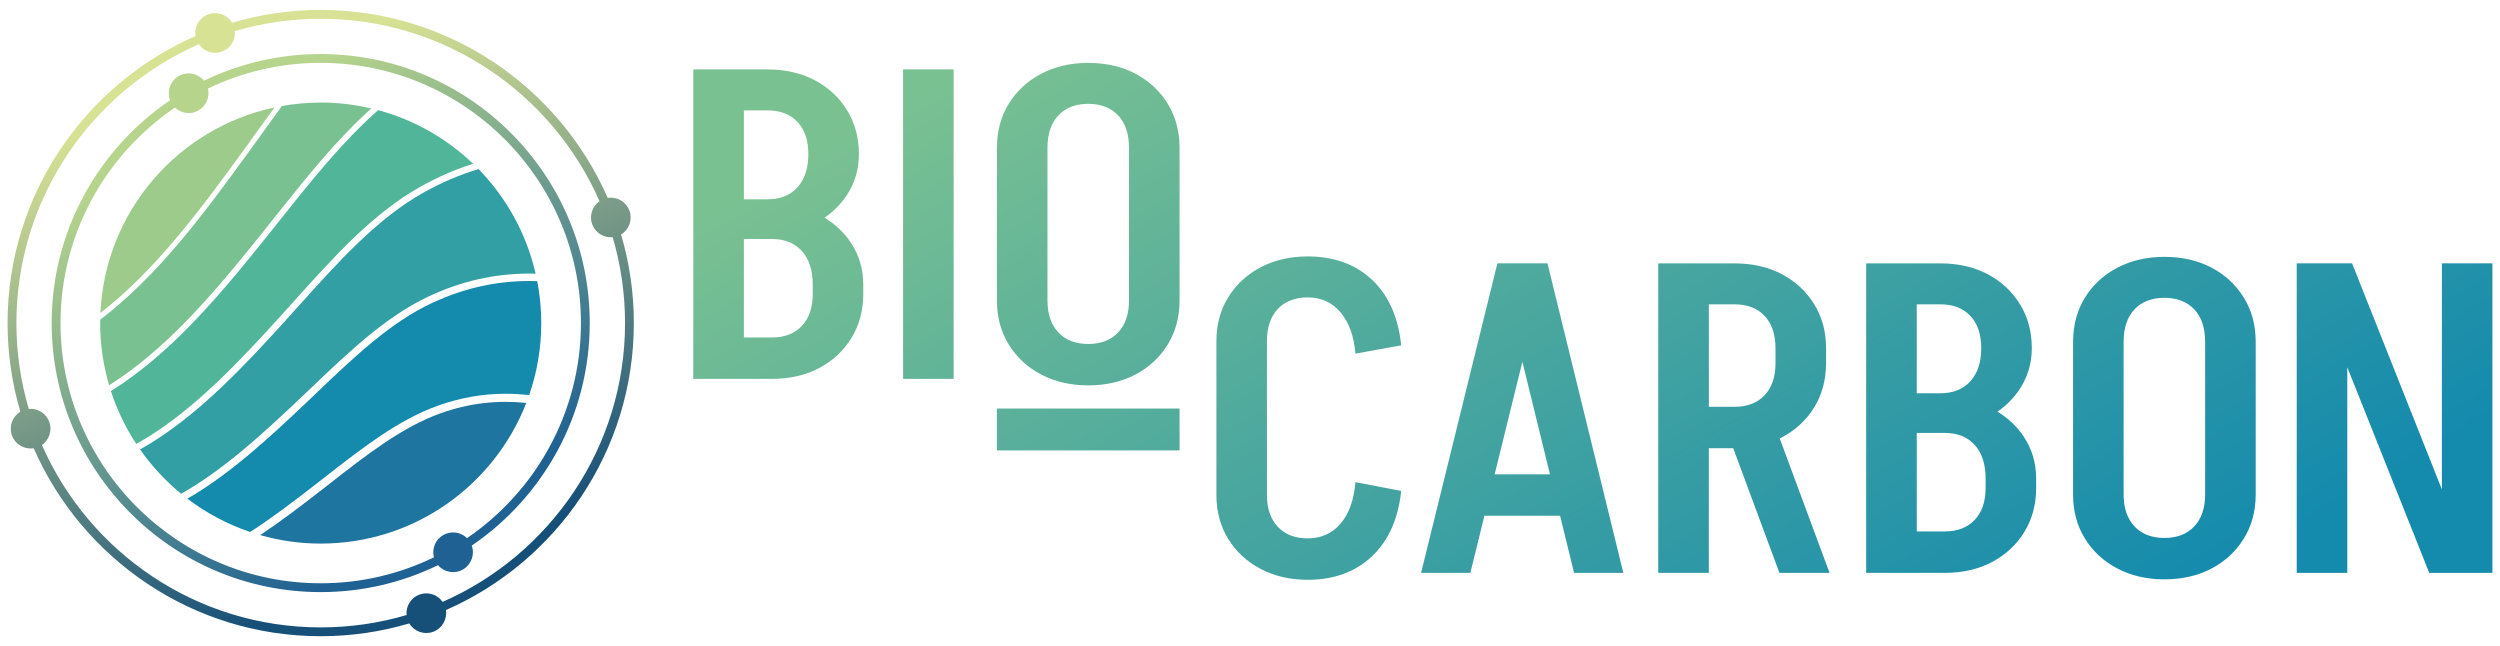 <?xml version="1.0" encoding="UTF-8"?><svg id="Layer_1" xmlns="http://www.w3.org/2000/svg" xmlns:xlink="http://www.w3.org/1999/xlink" viewBox="30 30 1215.59 314.17"><defs><style>.cls-1{fill:url(#linear-gradient);}.cls-2{fill:#9ccb8b;}.cls-3{fill:#329fa4;}.cls-4{fill:#1d75a0;}.cls-5{fill:#148aad;}.cls-6{fill:#51b699;}.cls-7{fill:#7ac192;}.cls-8{fill:url(#linear-gradient-3);}.cls-9{fill:url(#linear-gradient-2);}</style><linearGradient id="linear-gradient" x1="431.5" y1="2652.99" x2="569.94" y2="2892.78" gradientTransform="translate(686.61 2959.89) rotate(-180)" gradientUnits="userSpaceOnUse"><stop offset=".1" stop-color="#1f6192"/><stop offset=".9" stop-color="#b6d48c"/></linearGradient><linearGradient id="linear-gradient-2" x1="446.03" y1="2622.67" x2="555.31" y2="2922.93" gradientTransform="translate(686.61 2959.89) rotate(-180)" gradientUnits="userSpaceOnUse"><stop offset=".1" stop-color="#164f78"/><stop offset=".9" stop-color="#d7e294"/></linearGradient><linearGradient id="linear-gradient-3" x1="642.16" y1="-95.06" x2="966.86" y2="467.33" gradientUnits="userSpaceOnUse"><stop offset=".1" stop-color="#7ac192"/><stop offset=".9" stop-color="#148aad"/></linearGradient></defs><g><path class="cls-1" d="M55.13,187.09c0,72.13,58.68,130.81,130.81,130.81,20.43,0,39.79-4.71,57.03-13.1,2.96,3.47,8.06,4.45,12.15,2.09,4.1-2.37,5.8-7.29,4.26-11.6,34.6-23.56,57.37-63.27,57.37-108.2,0-72.13-58.68-130.81-130.82-130.81-20.32,0-39.58,4.66-56.75,12.96-2.94-3.61-8.13-4.66-12.29-2.26-4.16,2.4-5.84,7.42-4.19,11.77-34.72,23.54-57.58,63.32-57.58,108.34Zm59.95-104.77c3.02,2.87,7.68,3.56,11.47,1.37,3.79-2.19,5.53-6.56,4.55-10.62,16.6-8.02,35.2-12.51,54.84-12.51,69.77,0,126.53,56.76,126.53,126.53,0,43.41-21.98,81.78-55.39,104.57-3.02-2.97-7.75-3.71-11.59-1.49-3.86,2.23-5.58,6.71-4.5,10.82-16.65,8.08-35.33,12.62-55.04,12.62-69.77,0-126.53-56.76-126.53-126.53,0-43.53,22.1-81.99,55.66-104.77Z"/><path class="cls-9" d="M33.68,187.09c0,14.96,2.18,29.41,6.22,43.08-3.88,2.33-5.69,7.15-4.09,11.56,1.61,4.42,6.11,6.94,10.58,6.23,23.53,53.74,77.22,91.39,139.55,91.39,14.96,0,29.41-2.18,43.08-6.22,2.33,3.88,7.15,5.69,11.56,4.09,4.42-1.61,6.94-6.11,6.23-10.58,53.74-23.53,91.39-77.22,91.39-139.55,0-14.96-2.18-29.41-6.22-43.08,3.88-2.33,5.69-7.15,4.09-11.56-1.61-4.42-6.11-6.94-10.58-6.23-23.53-53.74-77.22-91.39-139.55-91.39-14.96,0-29.41,2.18-43.08,6.22-2.33-3.88-7.15-5.69-11.56-4.09-4.42,1.61-6.94,6.11-6.23,10.58-53.74,23.53-91.39,77.22-91.39,139.55ZM126.68,51.52c2.44,3.52,7.01,5.11,11.22,3.57,4.22-1.53,6.7-5.7,6.3-9.97,13.25-3.9,27.25-6,41.74-6,60.53,0,112.67,36.54,135.57,88.71-3.52,2.44-5.11,7.01-3.57,11.22,1.53,4.22,5.7,6.7,9.97,6.3,3.9,13.25,6.01,27.25,6.01,41.74,0,60.53-36.53,112.67-88.71,135.57-2.44-3.52-7.01-5.11-11.22-3.57-4.22,1.53-6.7,5.7-6.3,9.97-13.25,3.9-27.25,6-41.74,6-60.53,0-112.67-36.53-135.57-88.71,3.52-2.44,5.11-7.01,3.58-11.22-1.53-4.22-5.7-6.7-9.97-6.3-3.9-13.25-6.01-27.25-6.01-41.74,0-60.53,36.54-112.67,88.71-135.57Z"/><path class="cls-3" d="M262.66,112.2c13.52,13.85,23.31,31.34,27.78,50.87-1.01-.03-2.02-.05-3.02-.05-16.9,0-33.02,3.65-48.73,10.99-20.93,9.77-38.8,26.83-57.71,44.88-1.84,1.75-3.68,3.51-5.53,5.26-18.04,17.12-37.25,34.63-57.38,45.93-7.61-6.23-14.33-13.49-19.98-21.56,1.29-.73,2.58-1.45,3.85-2.22,24.74-14.88,46.78-38.21,67.23-60.83,1.99-2.2,3.97-4.41,5.96-6.61,19.68-21.9,38.27-42.59,60.87-55.26,8.63-4.84,17.53-8.63,26.66-11.39Z"/><path class="cls-4" d="M244.33,230.91c-18.64,6.64-35.84,20.06-54.04,34.26l-3.7,2.89c-10.41,8.1-20.34,15.66-30.08,22.12,9.36,2.67,19.23,4.13,29.44,4.13,45.52,0,84.38-28.38,99.94-68.39-14.3-1.47-28.05,.18-41.56,5Z"/><path class="cls-5" d="M240.19,177.25c-20.4,9.52-38.06,26.38-56.75,44.23-1.84,1.76-3.68,3.51-5.53,5.27-17.82,16.92-36.79,34.21-56.8,45.72,9.14,6.95,19.43,12.45,30.53,16.2,10.5-6.76,21.22-14.9,32.54-23.71l3.7-2.88c18.46-14.41,35.9-28.01,55.14-34.86,10.79-3.84,21.71-5.76,32.91-5.76,3.75,0,7.54,.24,11.36,.67,3.8-10.98,5.89-22.76,5.89-35.03,0-6.98-.69-13.8-1.96-20.4-17.77-.58-34.63,2.92-51.01,10.57Z"/><path class="cls-2" d="M154.05,95.28c3.12-4.34,6.26-8.7,9.42-13.05-46.89,10-82.42,50.64-84.64,99.97,26.29-20.63,46.83-47.67,70.71-80.66l4.5-6.26Z"/><path class="cls-6" d="M166.78,183.31c1.99-2.2,3.97-4.4,5.95-6.61,19.86-22.1,38.62-42.98,61.69-55.91,8.31-4.66,16.87-8.37,25.63-11.16-12.78-12.23-28.57-21.34-46.17-26.07-17.38,15.28-32.81,34.66-47.84,53.56-1.88,2.37-3.77,4.74-5.66,7.1-22.11,27.65-44.16,53.98-70.69,72.15-1.9,1.3-3.82,2.56-5.76,3.78,2.97,9.17,7.14,17.79,12.33,25.69,1.34-.76,2.68-1.51,4.01-2.31,24.36-14.65,46.21-37.79,66.5-60.23Z"/><path class="cls-7" d="M158.15,142.44c1.89-2.36,3.77-4.73,5.65-7.09,14.7-18.48,29.77-37.39,46.73-52.62-7.9-1.86-16.13-2.87-24.6-2.87-6.44,0-12.74,.6-18.86,1.69-3.7,5.06-7.36,10.14-10.99,15.2l-4.5,6.26c-24.49,33.83-45.49,61.45-72.83,82.44,0,.55-.04,1.09-.04,1.65,0,10.5,1.54,20.64,4.35,30.23,1.69-1.07,3.36-2.16,5.02-3.3,26.21-17.95,48.1-44.1,70.07-71.58Z"/></g><path class="cls-8" d="M443.94,148.31c-3.31-5.05-7.64-9.19-12.99-12.45,4.38-3.03,8.01-6.72,10.87-11.08,3.85-5.88,5.78-12.45,5.82-19.71h0s0-.07,0-.11c0-.03,0-.07,0-.1h0c-.03-7.97-1.93-15.03-5.72-21.19-3.82-6.22-9.04-11.09-15.68-14.62-6.59-3.5-14.22-5.26-22.89-5.29h0s-11.66,0-11.66,0h-24.59V214.22h38.36c8.67-.03,16.3-1.79,22.89-5.3,6.64-3.53,11.87-8.4,15.68-14.62,3.78-6.16,5.68-13.23,5.72-21.19h0v-4.87h0c-.04-7.4-1.97-14.05-5.82-19.92Zm-40.8-64.64c6.22,0,11.09,1.87,14.62,5.62,3.51,3.72,5.28,8.95,5.29,15.68-.02,6.87-1.78,12.24-5.29,16.11-3.53,3.89-8.41,5.83-14.62,5.83h-11.44v-43.24h11.44Zm22.04,89.23c0,6.64-1.77,11.84-5.3,15.58-3.53,3.75-8.41,5.62-14.62,5.62h-13.56v-47.9h13.56c6.22,0,11.09,1.94,14.62,5.83,3.53,3.89,5.3,9.36,5.3,16.43v4.45Zm43.93-109.15h24.58V214.22h-24.58V63.74Zm128.71,16.74c-3.82-6.22-9.04-11.09-15.68-14.62-6.59-3.5-14.22-5.26-22.89-5.29h0s-.07,0-.11,0c-.04,0-.07,0-.11,0h0c-8.53,.03-16.13,1.8-22.78,5.3-6.71,3.53-11.97,8.41-15.79,14.62-3.75,6.11-5.64,13.1-5.71,20.98h-.01v74.81h0c.03,7.97,1.93,15.03,5.72,21.19,3.82,6.22,9.08,11.09,15.79,14.62,6.65,3.5,14.25,5.26,22.78,5.29h0s.07,0,.11,0c.04,0,.07,0,.11,0h0c8.67-.03,16.3-1.8,22.89-5.3,6.64-3.53,11.87-8.4,15.68-14.62,3.78-6.16,5.68-13.23,5.72-21.19h0V101.47h-.01c-.07-7.88-1.96-14.87-5.71-20.98Zm-18.86,95.59c0,6.64-1.77,11.84-5.3,15.58-3.51,3.72-8.35,5.59-14.52,5.61-6.17-.02-11.01-1.89-14.52-5.61-3.53-3.74-5.3-8.93-5.3-15.58V101.89c0-6.78,1.76-12.04,5.3-15.79,3.51-3.72,8.35-5.59,14.52-5.61,6.16,.02,11.01,1.89,14.52,5.61,3.53,3.74,5.3,9.01,5.3,15.79v74.18Zm-64.22,52.56h88.8v20.35h-88.8v-20.35Zm131.29-32.64v74.6c0,6.64,1.77,11.83,5.3,15.58,3.51,3.72,8.35,5.59,14.51,5.61,6.59-.02,11.93-2.42,16.01-7.2,4.1-4.8,6.5-11.51,7.21-20.13l22.25,4.24c-1.41,13.57-6.15,24.16-14.2,31.79-8.01,7.59-18.4,11.4-31.15,11.44h0s-.06,0-.09,0c-.04,0-.08,0-.12,0h0c-8.53-.03-16.13-1.8-22.78-5.3-6.71-3.53-11.97-8.41-15.79-14.62-3.82-6.22-5.72-13.35-5.72-21.41v-74.82h0c.03-7.97,1.93-15.03,5.72-21.19,3.82-6.22,9.08-11.09,15.79-14.62,6.65-3.5,14.25-5.26,22.78-5.29h0s.08,0,.12,0c.03,0,.06,0,.09,0h0c12.76,.05,23.15,3.82,31.15,11.34,8.06,7.56,12.79,18.19,14.2,31.9l-22.25,4.03c-.71-8.48-3.11-15.15-7.21-20.03-4.07-4.84-9.4-7.28-15.98-7.31-6.18,.02-11.03,1.89-14.55,5.61-3.53,3.75-5.3,9.01-5.3,15.79Zm136-37.94h-23.95l-37.09,150.48h23.95l6.84-27.76h36.79l6.8,27.76h23.95l-36.88-150.48h-.42Zm-25.28,102.58l13.49-54.72,13.41,54.72h-26.9Zm139.75-18.02c6.64-3.53,11.87-8.4,15.68-14.62,3.78-6.16,5.68-13.23,5.72-21.19h0v-7.63h0c-.03-7.97-1.93-15.03-5.72-21.19-3.82-6.21-9.04-11.09-15.68-14.62-6.59-3.5-14.22-5.26-22.89-5.29h0s-12.72,0-12.72,0h-24.59v150.48h24.59v-60.62h11.87l22.46,60.62h24.37l-24.22-65.37c.37-.18,.76-.35,1.12-.55Zm-35.6-64.64h12.5c6.22,0,11.09,1.88,14.62,5.62,3.53,3.74,5.3,9.01,5.3,15.79v7.21c0,6.64-1.77,11.84-5.3,15.58-3.53,3.74-8.41,5.62-14.62,5.62h-12.5v-49.81Zm153.34,64.64c-3.31-5.05-7.64-9.19-12.99-12.45,4.38-3.03,8.01-6.71,10.87-11.08,3.85-5.88,5.78-12.45,5.82-19.71h0s0-.07,0-.11c0-.03,0-.07,0-.1h0c-.03-7.97-1.93-15.03-5.72-21.19-3.82-6.21-9.04-11.09-15.68-14.62-6.59-3.5-14.22-5.26-22.89-5.29h0s-11.66,0-11.66,0h-24.59v150.48h38.36c8.67-.03,16.3-1.79,22.89-5.3,6.64-3.53,11.87-8.4,15.68-14.62,3.78-6.16,5.68-13.23,5.72-21.19h0v-4.87h0c-.04-7.4-1.97-14.05-5.82-19.92Zm-40.8-64.64c6.22,0,11.09,1.88,14.62,5.62,3.51,3.72,5.28,8.95,5.29,15.68-.02,6.87-1.78,12.24-5.29,16.11-3.53,3.89-8.41,5.83-14.62,5.83h-11.44v-43.24h11.44Zm22.04,89.23c0,6.64-1.77,11.84-5.3,15.58-3.53,3.74-8.41,5.62-14.62,5.62h-13.56v-47.9h13.56c6.22,0,11.09,1.94,14.62,5.83,3.53,3.89,5.3,9.36,5.3,16.43v4.45Zm125.6-92.41c-3.82-6.21-9.04-11.09-15.68-14.62-6.59-3.5-14.22-5.26-22.89-5.29h0s-.07,0-.11,0c-.04,0-.07,0-.11,0h0c-8.53,.03-16.13,1.8-22.78,5.3-6.71,3.53-11.97,8.41-15.79,14.62-3.75,6.11-5.64,13.1-5.71,20.98h-.01v74.82h0c.03,7.97,1.93,15.03,5.72,21.19,3.82,6.22,9.08,11.09,15.79,14.62,6.65,3.5,14.25,5.26,22.78,5.29h0s.07,0,.11,0c.04,0,.07,0,.11,0h0c8.67-.03,16.3-1.8,22.89-5.3,6.64-3.53,11.87-8.4,15.68-14.62,3.78-6.16,5.68-13.23,5.72-21.19h0v-74.82h-.01c-.07-7.88-1.96-14.87-5.71-20.98Zm-18.86,95.59c0,6.64-1.77,11.84-5.3,15.58-3.51,3.72-8.35,5.59-14.52,5.61-6.17-.02-11.01-1.89-14.52-5.61-3.53-3.74-5.3-8.94-5.3-15.58v-74.18c0-6.78,1.76-12.04,5.3-15.79,3.51-3.72,8.35-5.59,14.52-5.61,6.16,.02,11.01,1.89,14.52,5.61,3.53,3.74,5.3,9.01,5.3,15.79v74.18Zm139.69-112.33v150.48h-30.73l-39.84-99.96v99.96h-24.59V158.05h26.92l43.66,109.93v-109.93h24.58Z"/></svg>

